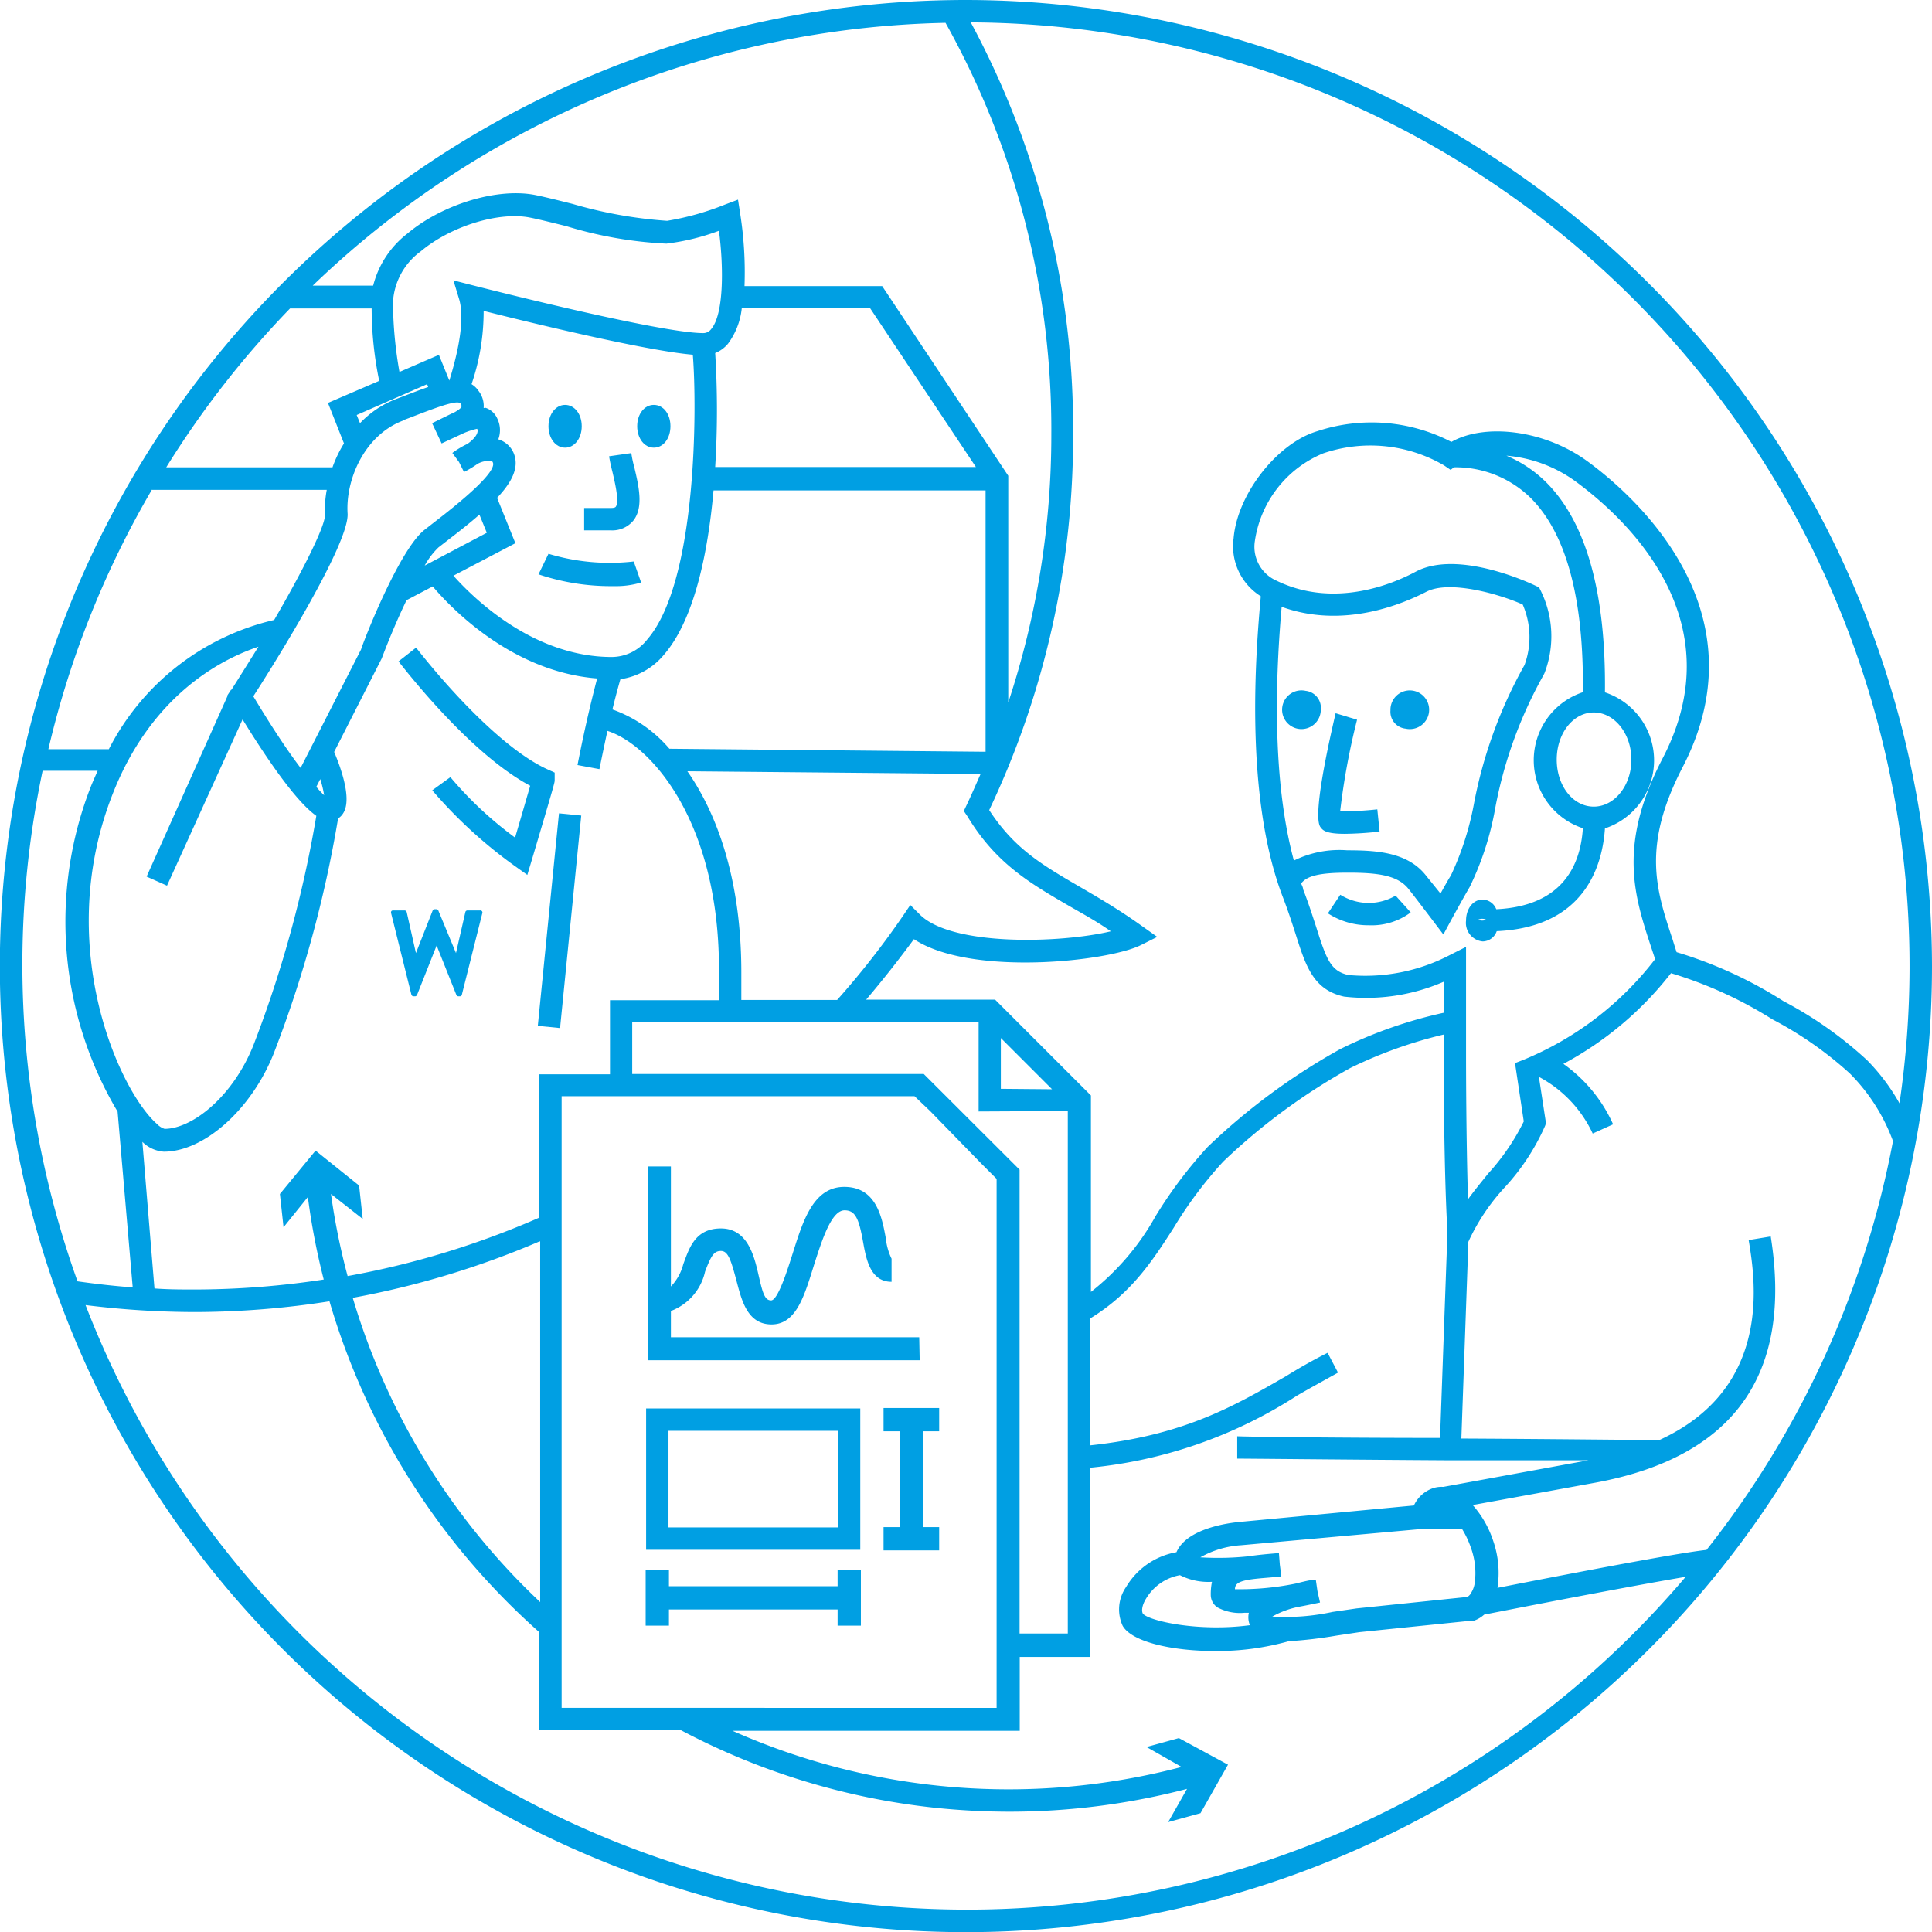 <svg xmlns="http://www.w3.org/2000/svg" viewBox="0 0 127.83 127.83"><defs><style>.cls-1{fill:#009fe3;}</style></defs><title>ablauf_schritt1</title><g id="Ebene_2" data-name="Ebene 2"><g id="Ebene_1-2" data-name="Ebene 1"><path class="cls-1" d="M63.91,0a63.92,63.92,0,1,0,63.92,63.92A64,64,0,0,0,63.91,0ZM62.56,1.51a55.18,55.18,0,0,1,7,27.23,56.32,56.32,0,0,1-2.85,17.74v-15L58.37,18.93H58c-5,0-7.5,0-8.74,0a25,25,0,0,0-.29-4.82l-.14-.9-.85.32a18.2,18.2,0,0,1-3.84,1.08,29.39,29.39,0,0,1-6.26-1.12c-.88-.22-1.71-.43-2.43-.58-2.49-.51-6.15.58-8.49,2.54a6.32,6.32,0,0,0-2.27,3.45h-4A62.22,62.22,0,0,1,62.56,1.51Zm8.09,72v34.57H67.46V77.39l-6.34-6.33H41.83V67.64H64.75v5.9Zm-4.43-1.47V68.68l3.39,3.39ZM23,84.43A44.3,44.3,0,0,1,21.9,79L24,80.65l-.24-2.21-2.88-2.31L18.52,79l.24,2.2,1.61-2a45.36,45.36,0,0,0,1.05,5.46,56.93,56.93,0,0,1-8.48.66c-.91,0-1.81,0-2.72-.07l-.8-9.7a2.23,2.23,0,0,0,1.42.65c2.66,0,5.78-2.78,7.26-6.47a79,79,0,0,0,4.27-15.58,1,1,0,0,0,.33-.33c.58-.88-.06-2.81-.59-4.07l3.15-6.19c.41-1.09,1-2.53,1.64-3.85l1.73-.91c1.23,1.45,5.25,5.65,10.88,6.09-.79,3-1.29,5.7-1.3,5.73l1.45.27s.2-1,.53-2.53c2.85.9,7.45,6,7.38,16v1.82H40.36v4.9H35.69v9.48A56.58,56.58,0,0,1,23,84.43Zm12.74-2.29V106A45.37,45.37,0,0,1,23.34,85.87,57.75,57.75,0,0,0,35.69,82.14ZM47.32,23.36a2.12,2.12,0,0,0,.85-.62,4.78,4.78,0,0,0,.91-2.35c1.46,0,6.28,0,8.49,0l7,10.51H47.32A61.36,61.36,0,0,0,47.32,23.36Zm-.27-1.58a.64.64,0,0,1-.53.26c-2.9,0-15.11-3.13-15.23-3.16L30,18.55l.38,1.25c.33,1.12.09,3-.65,5.38l-.69-1.7-2.61,1.13A27.41,27.41,0,0,1,26,20a4.47,4.47,0,0,1,1.84-3.37c2-1.68,5.19-2.65,7.25-2.23.7.14,1.51.35,2.37.56a26.9,26.9,0,0,0,6.63,1.16,15,15,0,0,0,3.48-.85C47.87,17.55,47.92,20.77,47.05,21.78ZM34.1,35.94l-1.21-3c1-1.06,1.5-2.05,1.08-3a1.62,1.62,0,0,0-1-.87,1.74,1.74,0,0,0-.06-1.36,1.3,1.3,0,0,0-.79-.73L32,27a1.63,1.63,0,0,0-.34-1.14,1.47,1.47,0,0,0-.46-.44,14.9,14.9,0,0,0,.8-4.85c2.89.73,10.67,2.63,13.84,2.9.28,3.42.29,15-3,18.82a3,3,0,0,1-2.36,1.18c-5.14,0-9.08-3.81-10.48-5.38Zm-6,1.48a5,5,0,0,1,.91-1.2l.71-.55c.73-.56,1.41-1.1,2-1.62l.49,1.2Zm.16-12,.07.19c-.51.17-1.07.39-1.72.64l-.5.19A6.54,6.54,0,0,0,23.82,28l-.22-.54Zm-1.62,2.4.5-.19c1.61-.62,3.13-1.21,3.33-.93a.32.32,0,0,1,.07.18c0,.11-.24.27-.45.39l-.28.13L28.59,28l.63,1.34,1.2-.56.28-.13a5.08,5.08,0,0,1,.87-.28c.13.28-.17.66-.64,1a5.76,5.76,0,0,0-1,.6l.44.6.33.66a6.91,6.91,0,0,0,.9-.54,1.53,1.53,0,0,1,.87-.19c.11,0,.13.08.14.1.15.33-.39,1.27-3.81,3.9l-.73.57c-1.66,1.33-4,7.3-4.18,7.9l-4,7.84c-1-1.31-2.12-3.06-3.13-4.74C18.28,43.72,23.08,36,23,34,22.85,31.75,24.1,28.82,26.64,27.84Zm-5.19,24.8a6.05,6.05,0,0,1-.52-.56l.26-.51A7.06,7.06,0,0,1,21.45,52.64Zm-6.15-7-.25.38,0,.06L9.7,58l1.35.6,5-11q3.21,5.2,4.88,6.38a78.15,78.15,0,0,1-4.16,15.17c-1.39,3.47-4.09,5.54-5.88,5.54a1.18,1.18,0,0,1-.5-.32c-2.42-2.1-6.86-11.63-3-21.67,2.56-6.69,7.24-9.08,9.71-9.91C16.48,43.78,15.89,44.73,15.3,45.66Zm21.86,63.63V72.53H60.51l1.05,1L64.94,77l1,1v35H37.16ZM55.39,66.16H49.05V64.34c0-6.05-1.56-10.43-3.57-13.31l19.4.18c-.31.7-.61,1.4-.94,2.09l-.17.36L64,54c1.88,3.12,4.12,4.42,6.7,5.92.86.5,1.8,1,2.8,1.7-3.37.8-10.53,1-12.64-1.11l-.63-.63-.5.74A55.78,55.78,0,0,1,55.39,66.16Zm9.82-16.42-20.92-.2a8.88,8.88,0,0,0-3.77-2.6c.16-.65.34-1.35.53-2a4.59,4.59,0,0,0,2.88-1.62c2-2.31,2.91-6.71,3.28-10.87h18Zm-46-29.33h5.38a24,24,0,0,0,.5,4.79L21.7,26.66l1.06,2.68A8,8,0,0,0,22,30.92h-11A62.25,62.25,0,0,1,19.19,20.41Zm-9.14,12H21.62a7.44,7.44,0,0,0-.12,1.68c0,.74-1.44,3.63-3.36,6.93A16.48,16.48,0,0,0,7.2,49.57h-4A61.9,61.9,0,0,1,10.05,32.4ZM1.48,63.92A62.12,62.12,0,0,1,2.82,51H6.46c-.17.39-.34.76-.5,1.17A24.6,24.6,0,0,0,7.78,73.55l1,11.63c-1.23-.09-2.45-.23-3.65-.4A62,62,0,0,1,1.48,63.92Zm62.43,62.43a62.53,62.53,0,0,1-58.25-40,58.92,58.92,0,0,0,7.28.46,57.87,57.87,0,0,0,8.86-.71A46.83,46.83,0,0,0,35.69,108v6.45H45a46.41,46.41,0,0,0,16.77,5.15,47.6,47.6,0,0,0,5.05.27,46.41,46.41,0,0,0,11.72-1.51l-1.25,2.2,2.14-.59,1.82-3.21L78,115l-2.14.59,2.32,1.32a45,45,0,0,1-29.71-2.39h19v-4.89h4.67V97.11a30.66,30.66,0,0,0,13.68-4.77c.88-.51,1.78-1,2.71-1.52l-.69-1.31c-1,.5-1.87,1-2.76,1.55-3.47,2-6.77,3.91-12.94,4.57v-8.4c2.72-1.67,4.09-3.77,5.52-6a27.27,27.27,0,0,1,3.28-4.38,40.71,40.71,0,0,1,8.41-6.19,29.55,29.55,0,0,1,6.17-2.21V70c0,.08,0,7.33.25,11.52h0l-.49,13.62c-6.23,0-12.48-.07-13.42-.11l0,1.48c1,0,7.37.07,14.12.11l9.11,0-9.6,1.76a1.8,1.8,0,0,0-.69.09,2.17,2.17,0,0,0-1.25,1.14L82,100.7c-.63.06-3.47.4-4.16,2A4.85,4.85,0,0,0,74.51,105a2.6,2.6,0,0,0-.23,2.57c.6,1.06,3.24,1.67,6.12,1.67a17.52,17.52,0,0,0,4.87-.65,28.71,28.71,0,0,0,3.15-.37l1.53-.23,7.42-.76.16,0a2,2,0,0,0,.67-.4c4.32-.85,10.35-2,13.33-2.5A62.32,62.32,0,0,1,63.91,126.35ZM89.19,57.74c2,0,3.29.18,4,1.07.37.46,1.62,2.11,1.62,2.11l.69.91.54-1s.81-1.48,1.2-2.14a19.62,19.62,0,0,0,1.68-5.16,28.81,28.81,0,0,1,3.21-8.87l.06-.12a6.81,6.81,0,0,0-.25-5.46l-.11-.22-.22-.1c-.2-.1-5.11-2.45-7.95-.93-1.49.8-5.37,2.45-9.2.59a2.45,2.45,0,0,1-1.43-2.64A7.44,7.44,0,0,1,87.54,30a9.67,9.67,0,0,1,8,.79l.44.3.22-.17A7.09,7.09,0,0,1,101.33,33c2.33,2.37,3.47,6.69,3.4,12.8a4.74,4.74,0,0,0,0,9c-.16,2.49-1.38,5.15-5.73,5.36a1,1,0,0,0-.9-.64c-.63,0-1.1.6-1.1,1.39a1.23,1.23,0,0,0,1.1,1.38,1,1,0,0,0,.93-.68c5.88-.26,7-4.41,7.16-6.8a4.74,4.74,0,0,0,0-9c.07-6.51-1.21-11.17-3.82-13.83a8.28,8.28,0,0,0-2.7-1.83,9.06,9.06,0,0,1,4.49,1.64c3.36,2.44,10.65,9.13,5.86,18.36-3,5.78-1.9,9.09-.75,12.59l.24.72a21.08,21.08,0,0,1-8.73,6.67l-.54.21.58,3.86a14.85,14.85,0,0,1-2.35,3.44c-.45.56-.92,1.13-1.34,1.71C97,75.21,97,70.08,97,70l0-7.35-1.07.54a12.1,12.1,0,0,1-6.72,1.32c-1.15-.26-1.44-1-2.12-3.16-.24-.73-.5-1.56-.87-2.51,0-.12-.08-.26-.13-.38C86.47,57.94,87.35,57.74,89.19,57.74Zm-3.58-.8C84,51,84.51,43.51,84.8,40.15c4.1,1.48,8-.19,9.58-1s5,.22,6.37.85a5.4,5.4,0,0,1,.12,4,30.24,30.24,0,0,0-3.36,9.25A19.41,19.41,0,0,1,96,57.92c-.19.3-.45.77-.69,1.2l-1-1.24c-1.21-1.49-3.22-1.62-5.17-1.62A6.81,6.81,0,0,0,85.61,56.94Zm19.84-9.8c1.37,0,2.49,1.4,2.49,3.12s-1.12,3.11-2.49,3.11S103,52,103,50.26,104.09,47.14,105.45,47.14ZM98.33,60.85a.62.62,0,0,1-.53,0A.62.62,0,0,1,98.33,60.85Zm-1,44.56a.72.72,0,0,1-.24.25l-7.33.76-1.58.23a14.64,14.64,0,0,1-4,.31A5.86,5.86,0,0,1,86,106.3c.55-.1,1-.2,1.34-.27l-.17-.75-.11-.76c-.34,0-.82.13-1.35.26a18.58,18.58,0,0,1-4,.37c0-.31.19-.49.82-.61s1.53-.15,2.25-.24l-.1-.77-.06-.77c-.77.06-1.41.12-2,.21a19,19,0,0,1-3.2.07,6.26,6.26,0,0,1,2.69-.8L94,101.17h2.74a6.08,6.08,0,0,1,.59,1.26,4.88,4.88,0,0,1,.24,2.34,1.66,1.66,0,0,1-.24.63Zm-16.82.92a3.14,3.14,0,0,0,1.82.38h.3a1.36,1.36,0,0,0,.07.82c-3.43.46-6.68-.29-7.08-.76-.1-.17-.07-.55.21-1a3.29,3.29,0,0,1,2.24-1.55,4.14,4.14,0,0,0,2.12.44,4,4,0,0,0-.08.9A1,1,0,0,0,80.52,106.33Zm32.39-3.78c-1.11.12-4.28.64-13.82,2.51h0a6.48,6.48,0,0,0-.28-3.1,6.75,6.75,0,0,0-1.36-2.38l8.17-1.49c9.16-1.71,13-7.19,11.55-16.28l-1.46.24c.43,2.61,1.61,9.79-5.91,13.23-1.37,0-7-.07-13.1-.1l.46-12.88,0-.13a13.69,13.69,0,0,1,2.42-3.62,14.77,14.77,0,0,0,2.66-4.06l.06-.17-.47-3.07A8.14,8.14,0,0,1,105.38,75l1.35-.61a9.79,9.79,0,0,0-3.29-4,22.39,22.39,0,0,0,7.12-6,27.38,27.38,0,0,1,6.72,3.06,24.32,24.32,0,0,1,5.12,3.58,12.36,12.36,0,0,1,2.85,4.47A62.22,62.22,0,0,1,112.91,102.55Zm10.53-32.5A25.87,25.87,0,0,0,118,66.24,28.18,28.18,0,0,0,110.93,63c-.08-.26-.17-.53-.25-.8-1.11-3.33-2.06-6.21.65-11.44,5.47-10.54-3.44-18.15-6.3-20.24s-6.8-2.53-9-1.28a11.45,11.45,0,0,0-8.87-.71c-2.66.79-5.3,4.17-5.54,7.09a3.9,3.9,0,0,0,1.8,3.83c-.31,3.43-1.13,13.18,1.46,19.91.35.91.61,1.72.84,2.43.68,2.15,1.18,3.7,3.21,4.15a12.86,12.86,0,0,0,6.63-1V67a29.8,29.8,0,0,0-6.88,2.41,42.44,42.44,0,0,0-8.77,6.47,29.41,29.41,0,0,0-3.46,4.6,16.66,16.66,0,0,1-4.27,5v-13l-6.34-6.34H57.31c1.1-1.3,2.16-2.64,3.16-4,3.73,2.47,12.79,1.49,15,.4l1.1-.55-1-.71c-1.52-1.09-2.9-1.89-4.12-2.6-2.51-1.46-4.34-2.53-6-5.08A57.54,57.54,0,0,0,71,28.74,56.61,56.61,0,0,0,64.23,1.48,62.43,62.43,0,0,1,125.68,73,13.45,13.45,0,0,0,123.44,70.05Z"/><path class="cls-1" d="M37.39,29.62c.62,0,1.1-.61,1.1-1.42s-.48-1.41-1.1-1.41-1.1.61-1.1,1.41S36.76,29.62,37.39,29.62Z"/><path class="cls-1" d="M43.26,29.62c.63,0,1.1-.61,1.1-1.42s-.47-1.41-1.1-1.41-1.1.61-1.1,1.41S42.63,29.62,43.26,29.62Z"/><path class="cls-1" d="M41.9,34.45c.7-.88.36-2.29.07-3.53a7.29,7.29,0,0,1-.2-.94l-1.47.21c.05.31.13.68.23,1.07.16.68.46,1.95.21,2.27-.06.08-.25.08-.33.08H38.65v1.48h1.76A1.8,1.8,0,0,0,41.9,34.45Z"/><path class="cls-1" d="M42.42,38.54l-.49-1.39a14,14,0,0,1-5.64-.51L35.63,38a15,15,0,0,0,5,.78A5.73,5.73,0,0,0,42.42,38.54Z"/><path class="cls-1" d="M36.7,51.12l-.44-.2c-2.76-1.23-6.32-5-8.73-8.07l-1.16.91c1.16,1.49,5.08,6.3,8.71,8.23-.22.76-.63,2.18-1,3.43a24.66,24.66,0,0,1-4.28-4l-1.2.87a30.74,30.74,0,0,0,5.45,5l.84.6.3-1c1.51-5.08,1.51-5.12,1.51-5.26Z"/><rect class="cls-1" x="29.96" y="60.18" width="14.13" height="1.48" transform="translate(-27.27 91.72) rotate(-84.31)"/><path class="cls-1" d="M31.75,60.24h-.83a.14.14,0,0,0-.13.11l-.62,2.71h0L29,60.24a.14.14,0,0,0-.12-.08h-.13a.14.14,0,0,0-.12.08l-1.11,2.82h0l-.61-2.71a.15.15,0,0,0-.13-.11H26c-.1,0-.15.08-.12.19l1.34,5.38a.15.15,0,0,0,.13.11h.12a.15.15,0,0,0,.12-.08l1.3-3.28h0l1.31,3.28a.15.15,0,0,0,.12.08h.11a.13.13,0,0,0,.13-.11l1.35-5.38A.14.14,0,0,0,31.75,60.24Z"/><path class="cls-1" d="M93,48.21A1.28,1.28,0,1,0,92,47,1.12,1.12,0,0,0,93,48.21Z"/><path class="cls-1" d="M86.39,45.71a1.28,1.28,0,1,0,1,1.25A1.13,1.13,0,0,0,86.39,45.71Z"/><path class="cls-1" d="M91.13,53.55a24.1,24.1,0,0,1-2.46.14,46.43,46.43,0,0,1,1.12-6.07l-1.42-.43c0,.06-1.64,6.7-1,7.54.15.2.33.44,1.61.44a22,22,0,0,0,2.3-.15Z"/><path class="cls-1" d="M93.34,60.37l-1-1.11a3.53,3.53,0,0,1-3.66-.06l-.82,1.23a4.9,4.9,0,0,0,2.72.79A4.32,4.32,0,0,0,93.34,60.37Z"/><path class="cls-1" d="M60.82,88.48H44.39V86.74a3.62,3.62,0,0,0,2.26-2.6c.4-1.06.59-1.37,1.05-1.37s.65.55,1,1.86.7,3,2.35,3,2.18-1.92,2.83-4c.51-1.58,1.13-3.55,2-3.55.72,0,.95.55,1.23,2.12.2,1.1.47,2.61,1.88,2.61l0-1.53a4,4,0,0,1-.38-1.35c-.25-1.35-.61-3.4-2.75-3.4S53.07,81,52.38,83.15c-.3.94-.92,2.89-1.36,2.89s-.57-.54-.85-1.76-.73-3-2.47-3-2.11,1.36-2.49,2.36a3.34,3.34,0,0,1-.82,1.48V77.18H42.85V90h18Z"/><path class="cls-1" d="M56.92,93.19H42.75v9.35H56.92Zm-1.47,7.87H44.23V94.67H55.45Z"/><polygon class="cls-1" points="44.26 106.49 55.42 106.49 55.42 107.56 56.96 107.56 56.96 103.89 55.42 103.89 55.42 104.95 44.26 104.95 44.26 103.89 42.72 103.89 42.72 107.56 44.26 107.56 44.26 106.49"/><polygon class="cls-1" points="58.46 94.7 59.53 94.7 59.53 101.04 58.46 101.04 58.46 102.58 62.14 102.58 62.14 101.04 61.07 101.04 61.07 94.7 62.14 94.7 62.14 93.16 58.46 93.16 58.46 94.7"/></g></g></svg>